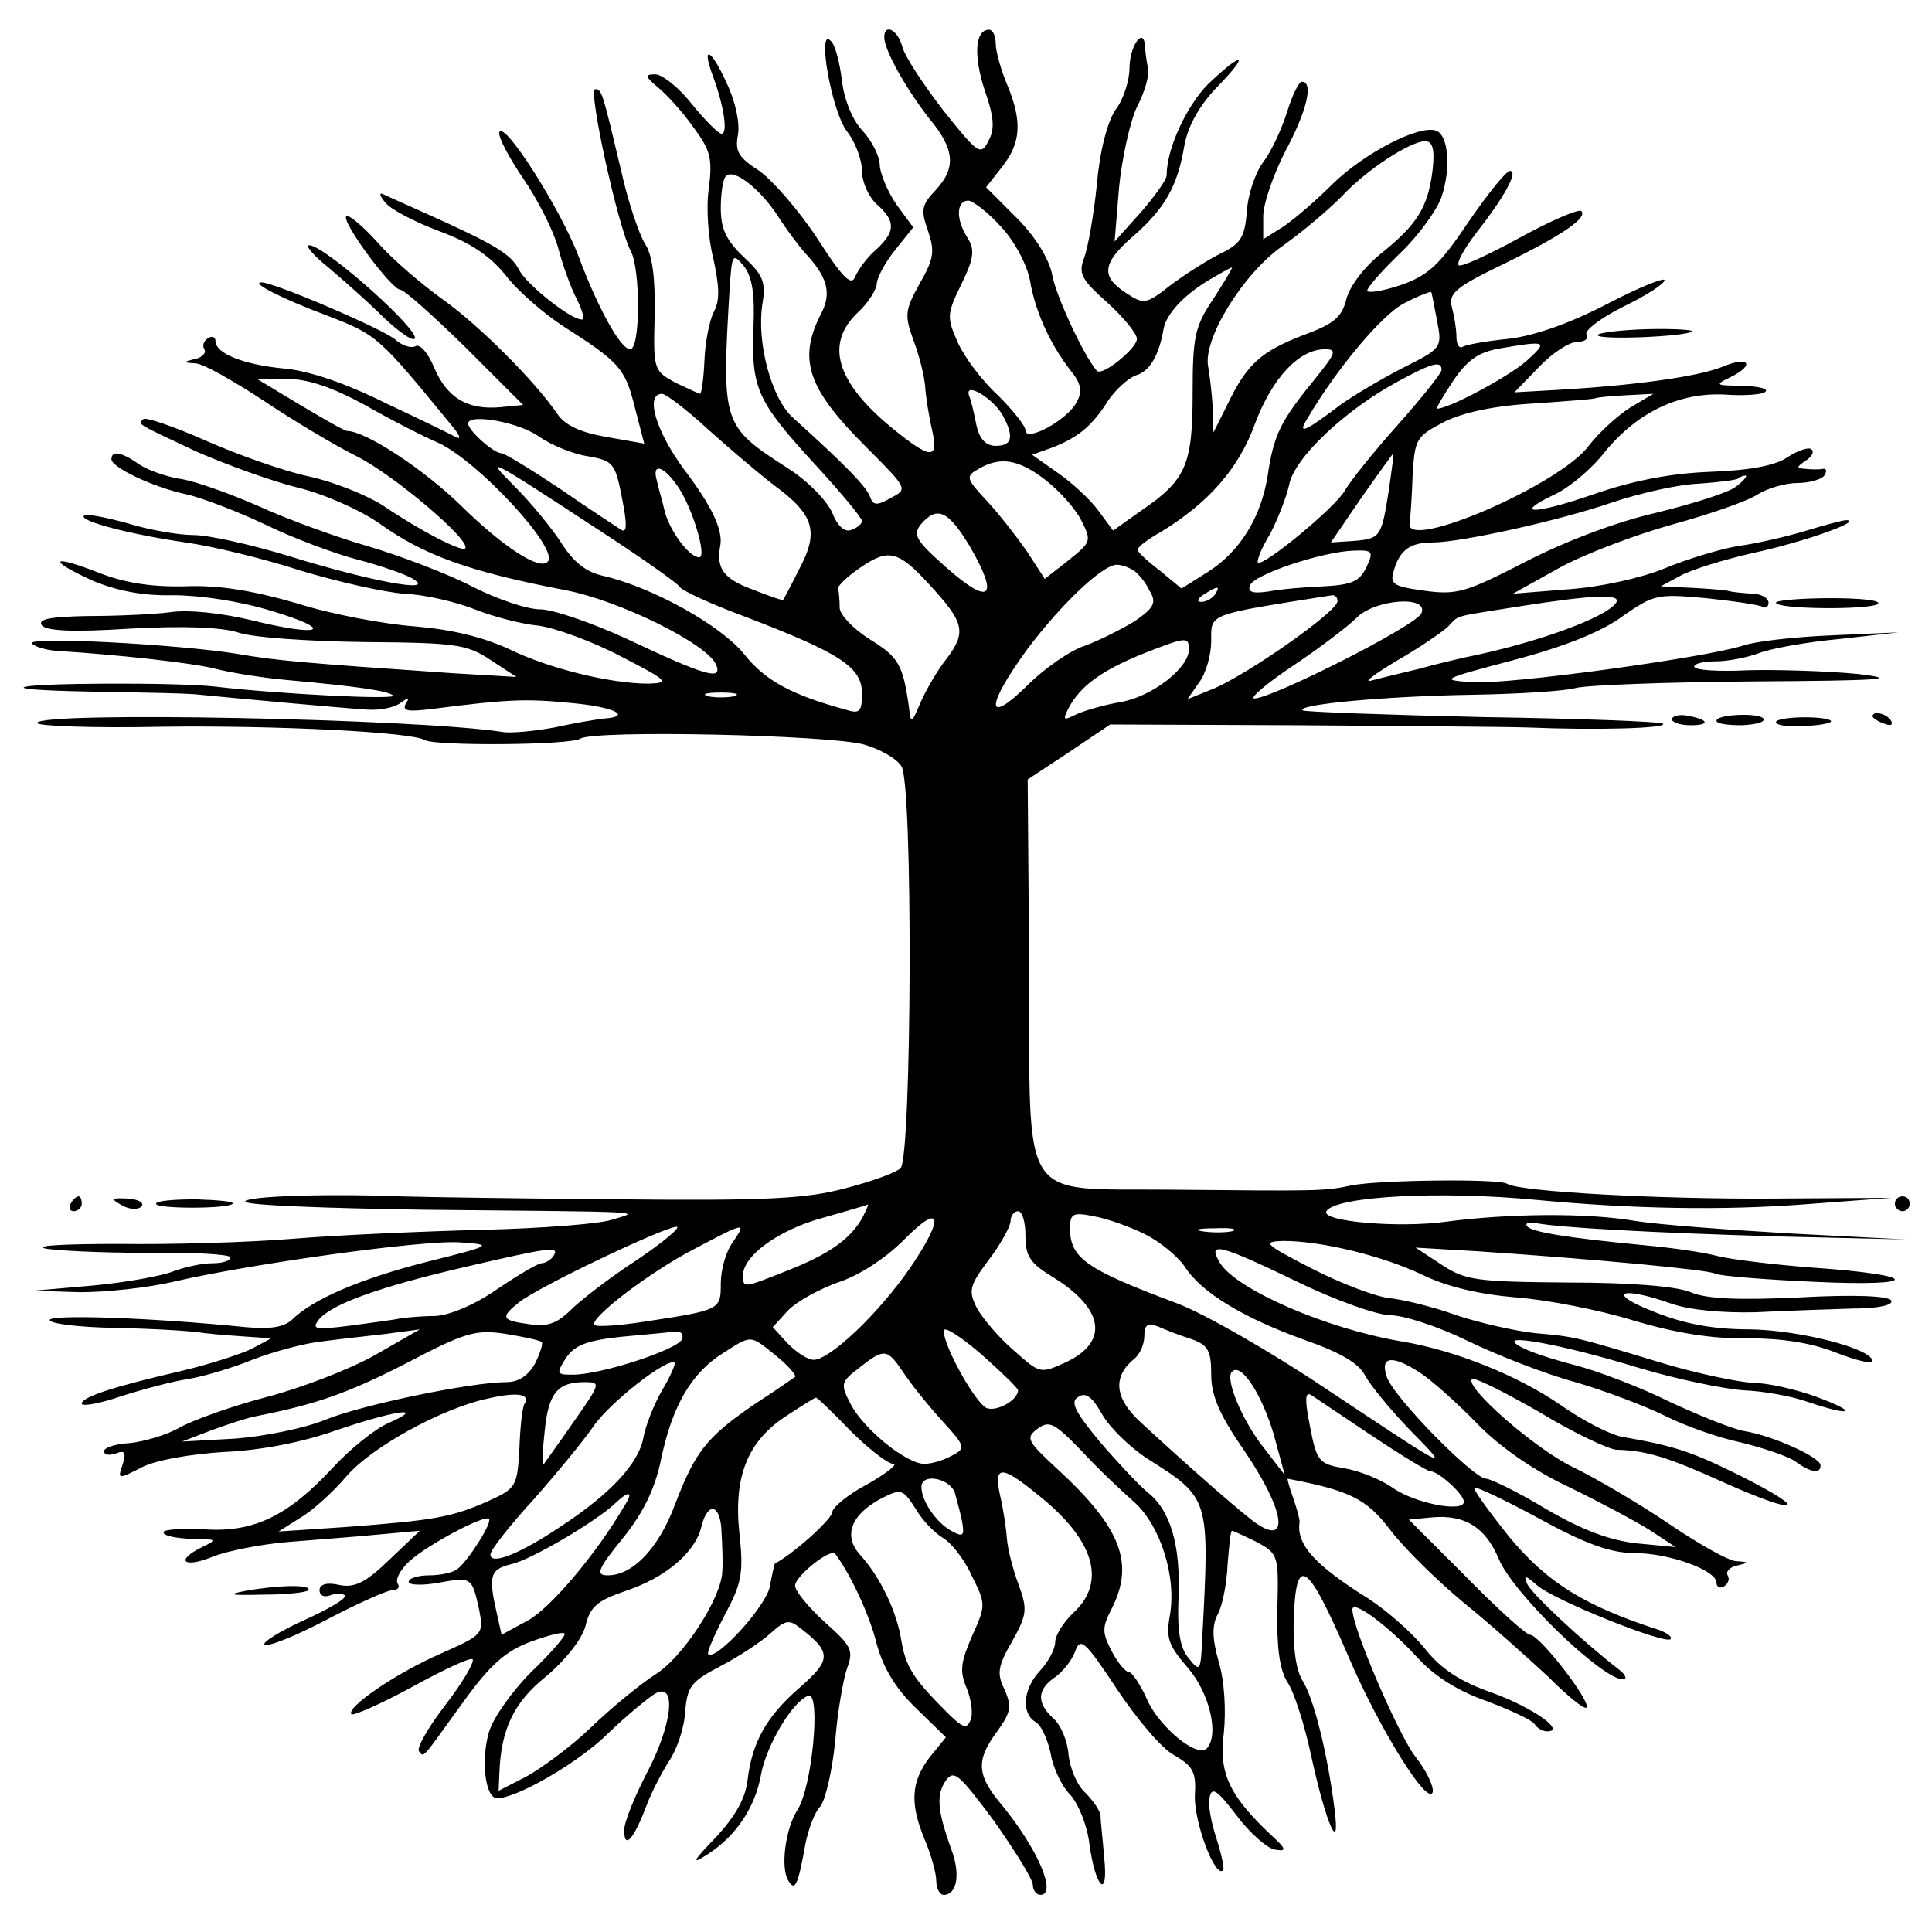 <?xml version="1.0" standalone="no"?>
<!DOCTYPE svg PUBLIC "-//W3C//DTD SVG 20010904//EN"
 "http://www.w3.org/TR/2001/REC-SVG-20010904/DTD/svg10.dtd">
<svg version="1.0" xmlns="http://www.w3.org/2000/svg"
 width="260pt" height="260pt" viewBox="0 0 260 260"
 preserveAspectRatio="xMidYMid meet">
<g transform="translate(0,260) scale(0.1,-0.1)"
fill="#000000" stroke="none">
<path d="M1190 2550 c0 -18 31 -72 61 -110 34 -41 36 -66 8 -96 -19 -20 -20
-27 -10 -55 9 -27 8 -37 -11 -70 -20 -36 -21 -43 -9 -76 8 -21 15 -49 16 -63
1 -14 5 -40 9 -57 10 -43 -1 -42 -56 3 -73 61 -88 112 -43 154 14 13 25 31 25
39 1 9 12 29 25 45 l24 30 -22 30 c-12 17 -22 41 -23 53 0 13 -11 34 -24 48
-13 14 -24 41 -27 67 -3 24 -9 48 -15 53 -19 20 1 -95 22 -122 11 -14 20 -38
20 -53 0 -15 9 -35 20 -45 26 -23 25 -37 -1 -61 -12 -10 -24 -27 -28 -36 -5
-14 -17 -2 -51 51 -25 38 -60 78 -78 91 -28 18 -33 26 -29 48 3 16 -3 45 -15
70 -21 47 -35 53 -18 8 14 -38 20 -76 11 -76 -4 0 -22 18 -40 40 -17 22 -40
40 -49 40 -15 0 -14 -3 4 -18 11 -9 33 -33 47 -53 23 -31 26 -42 21 -82 -4
-25 -1 -68 6 -95 8 -37 9 -56 1 -71 -6 -11 -12 -41 -13 -66 -1 -25 -4 -45 -6
-45 -1 0 -16 7 -33 15 -29 16 -30 17 -28 90 1 51 -3 82 -13 97 -8 13 -23 57
-32 98 -25 105 -26 110 -35 110 -10 0 31 -187 48 -218 13 -25 13 -132 -1 -132
-13 0 -44 57 -69 124 -24 64 -101 185 -107 168 -2 -6 13 -34 32 -62 20 -29 41
-71 47 -93 6 -23 17 -54 25 -69 8 -16 11 -28 7 -28 -15 0 -73 46 -84 66 -11
22 -31 34 -124 76 -27 12 -54 24 -60 27 -5 2 -4 -3 4 -12 7 -9 40 -26 72 -38
43 -16 68 -33 90 -60 16 -21 51 -51 77 -68 75 -48 83 -56 96 -108 l13 -50 -51
9 c-35 6 -56 16 -66 31 -30 44 -105 119 -154 154 -28 20 -68 54 -88 77 -20 22
-39 38 -42 35 -7 -7 61 -99 73 -99 5 0 44 -35 87 -77 l78 -78 -31 -3 c-44 -4
-72 13 -89 54 -8 19 -19 32 -25 28 -6 -3 -18 1 -27 9 -16 14 -163 77 -180 77
-15 0 25 -21 89 -45 67 -26 68 -27 168 -149 9 -11 12 -17 6 -15 -5 3 -48 24
-95 46 -54 27 -104 44 -137 47 -54 5 -93 20 -93 37 0 6 -5 7 -10 4 -6 -4 -8
-10 -5 -15 3 -5 -3 -11 -12 -13 -17 -4 -17 -5 0 -6 10 0 50 -23 90 -49 40 -27
97 -61 127 -76 50 -25 155 -114 146 -124 -5 -5 -61 24 -111 58 -22 14 -67 32
-100 39 -33 7 -95 29 -138 48 -43 19 -81 32 -84 29 -8 -7 -11 -5 72 -44 39
-17 99 -39 135 -48 37 -9 84 -30 110 -48 60 -43 120 -65 250 -90 74 -14 193
-73 204 -101 8 -21 -14 -15 -122 36 -46 21 -98 39 -115 39 -18 0 -59 14 -92
31 -33 17 -96 41 -140 54 -45 13 -110 37 -145 53 -36 16 -83 33 -104 37 -22 3
-49 13 -60 21 -23 16 -36 18 -36 6 0 -11 57 -38 100 -47 19 -4 67 -22 105 -40
39 -19 95 -40 126 -48 31 -8 65 -20 75 -26 32 -20 -58 -3 -165 30 -52 16 -110
29 -131 29 -20 0 -60 7 -89 16 -29 8 -55 13 -58 10 -7 -7 61 -25 137 -36 36
-5 106 -22 155 -38 50 -15 112 -29 139 -31 27 -1 70 -11 95 -21 25 -10 64 -20
86 -22 22 -3 72 -21 110 -41 64 -33 67 -36 38 -37 -51 0 -134 20 -189 47 -35
16 -77 26 -125 30 -41 3 -112 16 -159 31 -59 17 -105 25 -152 23 -46 -1 -82 5
-117 19 -64 25 -67 16 -5 -12 32 -13 66 -20 107 -19 36 0 90 -8 132 -21 87
-26 69 -36 -25 -13 -41 10 -87 15 -112 11 -24 -3 -74 -5 -111 -5 -48 -1 -66
-4 -61 -12 5 -8 40 -10 118 -5 74 4 123 2 146 -5 19 -7 96 -12 170 -13 124 -1
138 -3 170 -24 l35 -23 -85 5 c-204 14 -238 17 -290 26 -80 13 -286 24 -277
14 5 -5 20 -9 35 -10 80 -5 181 -16 212 -24 19 -5 62 -12 95 -15 100 -9 138
-15 144 -21 5 -6 -154 2 -239 12 -53 6 -252 5 -258 -1 -3 -3 44 -5 104 -6 60
-1 120 -2 134 -4 40 -4 192 -18 225 -20 17 -1 36 3 44 9 11 8 13 8 7 -1 -5
-10 3 -11 36 -7 101 13 126 14 186 8 58 -5 84 -18 45 -21 -10 -1 -40 -6 -67
-12 -27 -5 -59 -8 -70 -6 -117 18 -626 28 -626 12 0 -4 75 -7 168 -5 152 2
336 -7 354 -18 13 -8 195 -7 209 2 20 12 336 5 382 -8 21 -6 44 -19 50 -29 16
-21 14 -526 -1 -541 -6 -6 -39 -18 -74 -27 -52 -14 -104 -17 -303 -15 -132 1
-265 3 -295 4 -106 4 -210 0 -210 -7 0 -5 109 -9 242 -11 308 -3 289 -2 253
-13 -16 -6 -95 -12 -175 -14 -80 -2 -194 -7 -255 -12 -60 -5 -166 -8 -235 -7
-69 0 -114 -2 -100 -6 14 -3 76 -6 137 -6 62 1 113 -2 113 -6 0 -5 -11 -8 -24
-8 -14 0 -37 -5 -53 -11 -15 -6 -64 -15 -108 -19 l-80 -7 63 -2 c35 0 91 6
125 14 103 24 339 57 387 53 44 -3 43 -4 -45 -26 -91 -23 -155 -51 -182 -78
-11 -10 -29 -13 -62 -10 -130 13 -259 17 -264 10 -2 -5 36 -10 87 -11 50 -1
105 -4 121 -7 17 -2 44 -4 60 -5 l30 -2 -26 -14 c-14 -7 -57 -21 -95 -30 -91
-21 -134 -35 -134 -44 0 -4 24 0 53 10 28 9 69 20 89 23 20 3 61 15 90 27 29
11 71 22 93 24 22 3 60 7 85 10 l45 6 -61 -35 c-34 -19 -99 -44 -145 -56 -46
-12 -99 -31 -117 -41 -17 -10 -48 -19 -67 -21 -19 -1 -35 -6 -35 -11 0 -5 7
-6 16 -3 12 5 14 1 9 -15 -7 -20 -6 -20 25 -4 19 10 65 18 111 21 49 2 106 13
151 29 76 26 125 34 71 10 -17 -7 -51 -34 -75 -60 -60 -65 -107 -88 -174 -83
-30 1 -54 0 -54 -4 0 -5 17 -8 38 -9 34 0 35 -1 14 -11 -37 -18 -25 -29 14
-13 20 8 66 17 103 20 36 3 91 7 121 10 l55 5 -41 -39 c-32 -31 -47 -38 -67
-34 -17 4 -27 1 -27 -7 0 -7 6 -10 14 -7 8 3 17 3 20 0 3 -4 -21 -18 -54 -33
-33 -15 -57 -30 -54 -33 4 -4 41 11 83 33 42 22 82 40 89 40 7 0 11 4 7 9 -3
6 4 19 16 30 24 22 101 63 107 57 5 -5 -29 -58 -43 -68 -5 -4 -22 -8 -37 -8
-16 0 -28 -4 -28 -9 0 -4 18 -5 40 -1 45 8 45 8 55 -37 6 -32 5 -33 -51 -58
-60 -26 -129 -73 -121 -82 3 -2 40 14 82 37 42 23 78 40 81 37 3 -3 -13 -31
-37 -62 -23 -30 -39 -58 -35 -62 7 -8 2 -13 59 66 37 51 57 69 92 82 25 9 45
14 45 10 0 -4 -20 -27 -45 -51 -25 -25 -51 -61 -57 -81 -11 -38 -5 -89 11 -89
27 0 111 49 149 87 25 24 54 48 64 54 29 16 23 -42 -12 -108 -16 -31 -30 -65
-30 -76 0 -27 13 -12 30 33 7 19 22 47 31 61 10 15 20 44 21 65 3 35 8 41 48
62 25 13 55 33 67 44 20 18 25 19 40 7 43 -33 42 -43 -3 -82 -43 -38 -62 -72
-68 -123 -3 -25 -17 -49 -43 -77 -32 -33 -33 -37 -10 -22 37 24 63 62 71 106
7 40 43 100 64 107 17 5 5 -124 -15 -154 -16 -25 -23 -78 -12 -95 9 -15 13 -6
23 50 4 19 12 42 20 50 7 9 16 48 20 88 3 39 11 84 16 98 9 24 6 30 -30 62
-22 20 -40 42 -40 49 0 13 48 51 54 43 21 -28 47 -84 56 -122 9 -32 25 -59 53
-86 l40 -39 -22 -27 c-25 -33 -27 -62 -6 -112 8 -19 15 -44 15 -54 0 -11 5
-19 10 -19 18 0 23 28 10 62 -19 53 -20 73 -7 92 11 15 18 8 65 -55 28 -40 52
-78 52 -86 0 -7 5 -13 10 -13 23 0 -3 61 -51 120 -35 41 -36 61 -7 100 18 25
20 33 10 56 -11 22 -9 32 10 65 20 36 21 43 9 76 -8 21 -15 49 -16 63 -1 14
-5 40 -9 57 -9 41 1 42 50 2 76 -60 94 -117 49 -159 -14 -13 -25 -31 -25 -40
0 -9 -9 -26 -20 -38 -23 -24 -26 -57 -7 -69 8 -4 17 -24 21 -43 3 -19 15 -44
26 -55 11 -12 23 -41 26 -66 8 -60 26 -77 20 -19 -2 25 -5 50 -5 57 -1 7 -10
20 -21 31 -11 10 -20 33 -22 50 -1 18 -10 40 -20 49 -23 21 -23 39 2 56 10 7
23 23 27 35 7 19 13 14 56 -51 26 -39 60 -80 77 -89 26 -15 30 -23 28 -55 -1
-35 27 -111 38 -100 2 2 -2 21 -9 43 -7 21 -12 47 -9 56 3 14 11 8 36 -25 17
-23 41 -44 51 -46 17 -3 17 0 -5 20 -56 53 -70 83 -63 137 3 30 1 70 -7 96 -9
32 -9 49 -1 64 6 11 12 41 13 66 2 25 4 46 6 46 2 0 16 -7 33 -15 29 -16 30
-17 28 -90 -1 -52 3 -81 13 -98 9 -12 24 -59 33 -102 20 -91 39 -133 31 -70
-9 73 -28 150 -43 173 -9 15 -13 44 -12 82 3 90 18 80 74 -50 40 -94 106 -201
113 -182 2 7 -8 29 -24 49 -23 31 -84 172 -84 197 0 14 48 -22 86 -63 22 -25
54 -46 94 -60 32 -12 62 -26 65 -31 4 -6 11 -10 17 -10 26 0 -19 32 -74 52
-43 15 -69 32 -91 60 -17 21 -51 51 -76 67 -72 45 -97 73 -92 103 0 4 -4 19
-9 33 -5 14 -8 25 -7 25 84 -16 106 -27 138 -69 19 -25 63 -68 99 -98 36 -29
86 -74 113 -99 26 -26 49 -45 52 -42 7 7 -63 98 -76 98 -5 0 -44 35 -86 78
l-77 77 31 3 c44 4 72 -13 90 -56 19 -46 139 -162 167 -162 6 0 4 6 -5 13 -48
37 -119 103 -124 116 -5 12 -2 11 13 -2 22 -20 172 -80 180 -73 3 3 -4 8 -14
12 -102 33 -152 64 -204 127 -27 34 -48 63 -46 65 2 2 42 -17 88 -42 62 -34
96 -46 127 -46 47 0 111 -23 111 -40 0 -6 5 -8 10 -5 6 4 8 10 5 15 -3 5 3 11
12 13 17 4 17 5 0 6 -10 0 -51 23 -92 51 -40 27 -98 61 -127 75 -51 24 -148
109 -137 119 3 3 43 -17 90 -44 46 -28 93 -50 104 -51 41 -1 70 -10 147 -45
99 -44 115 -38 22 9 -66 33 -90 41 -159 53 -16 2 -55 22 -86 44 -57 39 -141
73 -214 85 -100 17 -220 69 -243 105 -18 30 -2 26 104 -25 51 -25 108 -45 125
-45 18 0 64 -15 103 -34 39 -19 105 -45 146 -56 41 -12 96 -33 122 -46 26 -13
71 -29 100 -35 29 -7 62 -18 73 -25 22 -16 35 -18 35 -6 0 11 -65 40 -102 46
-14 2 -59 20 -100 39 -40 20 -98 42 -129 50 -31 8 -65 19 -75 26 -31 18 58 2
162 -30 50 -15 113 -28 140 -30 27 -1 66 -8 88 -16 59 -20 68 -14 11 7 -27 10
-66 19 -86 19 -19 1 -73 12 -120 26 -122 37 -119 36 -174 41 -27 3 -75 14
-105 24 -30 11 -71 21 -90 23 -19 2 -66 20 -105 40 -64 33 -67 36 -38 37 51 0
134 -20 188 -46 33 -16 77 -26 125 -30 41 -3 113 -17 158 -31 57 -17 107 -25
153 -24 47 0 86 -6 119 -19 28 -11 50 -16 50 -12 0 17 -98 42 -165 43 -49 0
-88 7 -130 24 -64 25 -45 35 23 11 25 -9 69 -13 114 -12 40 2 99 4 131 5 36 0
56 5 52 11 -4 6 -49 8 -123 4 -83 -4 -126 -2 -147 7 -19 8 -81 13 -165 13
-124 1 -138 3 -170 24 l-35 23 85 -5 c163 -11 310 -25 318 -30 5 -3 65 -8 133
-11 146 -7 145 9 -1 19 -52 4 -111 11 -130 16 -19 5 -62 11 -95 14 -105 10
-155 18 -160 26 -3 4 3 6 12 4 31 -6 153 -13 328 -18 l170 -4 -155 8 c-85 5
-180 12 -210 17 -64 11 -169 10 -253 -1 -64 -9 -170 0 -162 14 12 20 152 28
285 15 128 -12 247 -14 355 -6 l120 9 -160 -1 c-148 -1 -340 9 -357 20 -12 7
-170 5 -208 -2 -38 -8 -41 -8 -246 -6 -204 2 -188 -24 -189 295 l-2 257 56 37
55 37 250 -1 c138 -1 278 -2 311 -3 97 -4 189 -1 183 5 -3 3 -113 7 -243 9
-131 3 -240 7 -242 9 -8 8 110 19 227 21 63 1 126 5 140 9 14 4 122 8 240 9
171 1 200 3 140 10 -41 4 -108 6 -148 5 -39 -2 -72 0 -72 5 0 4 13 7 29 7 16
0 42 5 58 11 15 6 64 15 108 19 l80 9 -90 -4 c-49 -2 -103 -8 -120 -14 -50
-16 -317 -53 -365 -49 -43 3 -40 4 58 30 68 18 118 38 146 59 42 29 46 30 112
24 38 -4 72 -9 77 -12 4 -2 7 1 7 6 0 6 -10 12 -22 12 -13 1 -27 2 -33 4 -5 1
-28 3 -50 4 l-40 2 26 14 c14 8 59 22 99 31 69 15 147 43 125 44 -5 0 -31 -7
-57 -15 -27 -8 -67 -17 -90 -20 -23 -4 -67 -17 -98 -30 -32 -13 -86 -25 -129
-28 l-75 -6 61 34 c34 19 103 45 153 59 51 14 103 32 116 41 13 8 37 15 53 15
16 0 33 5 36 10 4 6 3 10 -2 9 -4 -1 -15 -1 -23 0 -13 1 -13 2 0 11 8 5 12 12
8 15 -3 4 -18 -1 -32 -10 -17 -12 -52 -18 -105 -20 -53 -2 -104 -12 -156 -30
-81 -28 -111 -28 -52 0 19 9 49 34 66 56 44 54 100 81 162 78 27 -2 52 0 55 4
4 4 -10 7 -32 8 -35 0 -37 1 -16 11 35 17 26 30 -11 14 -33 -13 -118 -25 -226
-31 l-53 -3 33 34 c18 19 41 34 52 34 10 0 15 4 12 10 -3 5 19 22 49 37 31 15
56 31 56 36 0 4 -35 -10 -77 -32 -50 -26 -98 -43 -133 -47 -30 -3 -58 -8 -62
-11 -5 -2 -8 4 -8 14 0 10 -3 28 -6 39 -5 19 4 27 68 58 80 39 115 63 106 72
-4 3 -41 -13 -83 -36 -42 -23 -79 -40 -82 -37 -3 4 8 23 24 44 37 47 57 83 45
83 -5 0 -30 -31 -56 -69 -39 -58 -54 -72 -92 -85 -24 -8 -44 -11 -44 -7 0 4
20 27 45 51 25 24 49 58 55 75 13 39 9 83 -7 89 -22 9 -97 -30 -139 -71 -22
-22 -52 -48 -67 -58 l-27 -17 0 31 c0 17 14 57 30 88 29 54 38 93 22 93 -4 0
-13 -18 -20 -41 -7 -22 -21 -53 -32 -67 -11 -15 -21 -45 -22 -67 -3 -34 -8
-43 -35 -56 -18 -9 -48 -28 -68 -43 -33 -26 -36 -26 -60 -10 -34 22 -32 40 11
77 42 37 59 67 68 122 5 26 20 53 44 78 45 46 35 49 -12 4 -29 -29 -56 -87
-56 -123 0 -6 -16 -28 -35 -50 l-35 -39 6 73 c4 40 15 89 24 108 10 19 17 42
15 52 -2 9 -4 23 -4 30 -2 27 -21 0 -21 -30 0 -16 -8 -42 -19 -56 -11 -17 -21
-55 -25 -101 -4 -40 -12 -85 -17 -98 -8 -21 -4 -29 31 -60 22 -20 40 -42 40
-49 0 -13 -47 -51 -54 -43 -18 21 -55 101 -60 129 -4 21 -22 51 -48 77 l-41
41 22 28 c25 32 27 61 6 111 -8 19 -15 44 -15 54 0 11 -4 19 -9 19 -19 0 -21
-35 -6 -81 13 -37 14 -53 5 -69 -10 -20 -14 -17 -61 42 -27 35 -52 73 -55 86
-6 22 -24 31 -24 12z m738 -178 c-6 -51 -21 -74 -68 -112 -23 -18 -43 -44 -48
-62 -6 -25 -17 -34 -58 -49 -57 -22 -76 -39 -102 -93 l-19 -38 -1 34 c-1 18
-4 42 -6 54 -8 37 47 126 100 163 27 19 62 49 79 66 33 36 93 75 113 75 10 0
13 -11 10 -38z m-881 -63 c12 -19 29 -41 36 -49 31 -33 37 -55 21 -84 -30 -60
-17 -99 60 -176 58 -58 58 -58 35 -70 -19 -11 -24 -10 -28 1 -4 13 -32 42
-104 107 -29 26 -49 101 -41 153 5 29 1 39 -25 63 -24 23 -31 38 -31 66 0 20
3 40 7 43 10 11 46 -17 70 -54z m300 -14 c18 -19 35 -51 39 -72 7 -42 27 -86
55 -122 14 -17 16 -28 8 -42 -12 -24 -69 -55 -69 -38 0 6 -17 27 -37 47 -21
19 -45 51 -54 71 -15 34 -15 38 5 79 17 35 18 46 8 62 -16 25 -15 50 1 50 6 0
27 -16 44 -35z m-333 -135 c-3 -82 4 -99 81 -183 36 -39 65 -74 65 -78 0 -4
-6 -9 -14 -12 -9 -4 -19 5 -26 23 -7 16 -33 43 -60 60 -88 57 -89 58 -78 243
3 45 4 47 19 29 11 -14 15 -37 13 -82z m619 38 c-25 -37 -28 -51 -28 -127 0
-97 -9 -117 -69 -158 l-38 -27 -20 27 c-11 15 -36 38 -55 51 l-34 24 28 10
c35 14 53 29 75 64 10 14 26 29 37 33 18 5 31 27 37 63 4 19 25 43 59 64 17
10 31 18 33 18 1 0 -10 -19 -25 -42z m301 -30 c7 -36 6 -37 -46 -63 -29 -15
-66 -37 -83 -49 -50 -38 -59 -41 -46 -20 39 67 102 142 131 156 19 10 35 16
36 15 1 -1 4 -19 8 -39z m120 -54 c-24 -21 -104 -64 -120 -64 -2 0 8 17 22 38
19 28 34 38 62 43 64 11 66 10 36 -17z m-286 -26 c-45 -55 -54 -74 -62 -128
-9 -57 -38 -103 -81 -130 l-35 -22 -29 24 c-17 13 -30 25 -30 28 -1 3 13 14
31 24 64 39 105 85 127 146 23 61 59 100 94 100 17 0 15 -5 -15 -42z m172 14
c0 -4 -27 -38 -60 -75 -33 -37 -64 -76 -70 -87 -12 -22 -110 -103 -117 -97 -2
3 5 20 16 38 10 19 22 49 26 67 7 36 76 101 147 139 46 25 58 28 58 15z
m-1449 -47 c35 -20 80 -43 99 -51 54 -25 164 -144 147 -160 -11 -12 -60 20
-116 75 -50 49 -129 101 -154 101 -3 0 -31 16 -63 35 l-58 35 41 0 c27 0 60
-11 104 -35z m859 -15 c15 -28 12 -40 -10 -40 -13 0 -22 9 -26 28 -3 15 -7 33
-10 40 -6 19 33 -4 46 -28z m-397 -18 c29 -26 69 -60 90 -76 53 -39 59 -62 33
-111 -11 -22 -21 -41 -22 -42 0 -2 -19 5 -42 14 -38 14 -48 28 -43 57 5 22
-11 55 -49 105 -38 52 -52 101 -29 101 5 0 34 -22 62 -48z m1240 29 c-17 -11
-42 -34 -55 -51 -38 -52 -248 -143 -241 -104 1 6 3 34 4 63 3 50 4 53 42 73
26 13 68 22 121 25 44 3 82 6 83 7 1 1 19 3 40 4 l38 2 -32 -19z m-1467 -39
c16 -11 45 -23 65 -26 34 -6 37 -9 46 -56 7 -35 7 -48 -1 -43 -6 4 -43 28 -82
55 -39 26 -75 48 -79 48 -11 0 -45 31 -45 40 0 14 69 2 96 -18z m1143 -72
c-10 -63 -11 -65 -48 -68 l-30 -2 41 60 c23 33 43 60 43 60 1 0 -2 -22 -6 -50z
m-1062 -54 c57 -37 105 -71 108 -76 3 -5 42 -23 88 -40 128 -49 157 -68 157
-103 0 -25 -3 -28 -22 -22 -73 20 -108 39 -136 74 -32 40 -125 91 -190 106
-23 5 -40 18 -57 45 -13 20 -41 54 -62 75 -43 43 -37 40 114 -59z m600 68 c18
-14 40 -38 48 -54 14 -28 14 -29 -17 -54 l-32 -25 -24 37 c-14 20 -38 51 -54
68 -28 30 -29 33 -11 43 29 17 54 13 90 -15z m-496 -7 c20 -27 41 -97 30 -97
-13 0 -38 33 -46 60 -3 14 -9 33 -11 43 -7 24 8 21 27 -6z m1425 -2 c-10 -8
-58 -23 -107 -35 -53 -12 -124 -39 -176 -66 -80 -41 -92 -45 -136 -39 -43 6
-47 9 -41 28 8 27 22 37 52 37 38 0 173 30 242 54 36 12 88 24 115 25 28 2 52
5 54 7 2 2 7 4 10 4 3 0 -2 -7 -13 -15z m-1031 -80 c40 -69 28 -81 -30 -30
-42 37 -47 45 -36 59 22 26 37 19 66 -29z m-54 -52 c46 -50 50 -63 24 -98 -13
-16 -29 -44 -36 -60 -13 -30 -13 -30 -16 -5 -8 56 -14 66 -53 90 -22 14 -40
33 -40 42 0 10 -1 21 -2 25 -2 4 12 17 31 30 37 25 50 22 92 -24z m588 24 c-9
-19 -19 -24 -57 -26 -26 -1 -60 -4 -75 -7 -21 -3 -28 -1 -25 8 5 15 99 46 140
47 25 1 27 -1 17 -22z m-313 -5 c6 -4 16 -16 21 -27 10 -16 6 -23 -20 -41 -18
-11 -48 -26 -67 -33 -19 -6 -54 -30 -77 -53 -57 -56 -57 -29 0 49 46 61 101
113 120 113 7 0 17 -4 23 -8z m109 -32 c-3 -5 -12 -10 -18 -10 -7 0 -6 4 3 10
19 12 23 12 15 0z m165 -9 c0 -14 -119 -97 -165 -117 l-37 -15 16 23 c9 12 16
37 16 55 0 38 -7 35 163 62 4 0 7 -3 7 -8z m375 -2 c-13 -20 -109 -55 -205
-74 -8 -2 -35 -8 -60 -15 -25 -6 -54 -13 -65 -16 -11 -3 5 9 35 27 30 17 60
38 68 45 17 17 3 13 97 28 102 16 137 17 130 5z m-262 -14 c-5 -16 -201 -115
-225 -115 -7 0 16 20 52 44 36 24 74 53 85 64 25 26 98 31 88 7z m-313 -49 c0
-25 -50 -64 -93 -71 -23 -4 -50 -12 -60 -17 -16 -8 -17 -7 -9 9 16 30 44 50
97 72 61 24 65 25 65 7z m-612 -63 c-10 -2 -26 -2 -35 0 -10 3 -2 5 17 5 19 0
27 -2 18 -5z m173 -701 c-16 -29 -44 -49 -99 -71 -63 -25 -62 -25 -62 -7 0 26
48 61 107 77 32 9 59 17 61 18 1 0 -2 -7 -7 -17z m64 -68 c-42 -61 -108 -124
-130 -124 -8 0 -23 10 -35 22 l-20 22 21 23 c12 12 43 29 69 38 27 9 62 32 86
56 51 52 56 32 9 -37z m155 43 c0 -28 6 -37 39 -57 67 -42 73 -86 16 -113 -35
-16 -35 -16 -70 15 -20 17 -42 43 -50 57 -12 24 -11 30 16 66 16 21 29 45 29
52 0 7 5 13 10 13 6 0 10 -15 10 -33z m161 2 c20 -10 43 -29 53 -43 22 -35 78
-69 161 -99 49 -17 74 -32 82 -48 7 -13 34 -46 60 -73 57 -58 56 -57 -114 56
-73 49 -162 100 -199 114 -123 46 -144 61 -144 101 0 20 4 22 33 16 17 -3 48
-14 68 -24z m-683 -34 c-37 -24 -77 -55 -90 -68 -18 -18 -32 -23 -56 -19 -37
5 -39 9 -14 29 24 20 194 101 212 102 8 1 -15 -19 -52 -44z m128 23 c-9 -12
-16 -37 -16 -55 0 -36 0 -36 -105 -52 -33 -5 -62 -7 -65 -4 -8 8 74 71 134
102 70 37 71 37 52 9z m672 15 c-10 -2 -28 -2 -40 0 -13 2 -5 4 17 4 22 1 32
-1 23 -4z m-913 -33 c-3 -5 -11 -10 -16 -10 -5 0 -32 -16 -60 -35 -30 -21 -64
-35 -83 -36 -17 0 -38 -2 -46 -3 -8 -2 -39 -6 -69 -10 -47 -6 -52 -5 -42 8 17
21 81 44 197 71 116 27 127 28 119 15z m625 -181 c0 -13 -28 -29 -42 -24 -15
6 -58 83 -58 104 0 7 22 -7 50 -31 27 -24 50 -46 50 -49z m233 69 c23 -8 27
-16 27 -48 0 -28 11 -54 45 -103 53 -78 61 -127 17 -98 -13 8 -89 74 -157 137
-35 32 -38 61 -9 85 8 6 14 20 14 31 0 15 4 18 18 13 9 -4 29 -12 45 -17z
m-874 -4 c2 -2 -2 -15 -9 -29 -9 -16 -22 -25 -38 -25 -48 0 -197 -31 -245 -51
-27 -11 -81 -22 -120 -25 l-72 -4 39 15 c22 8 49 17 60 19 81 16 124 31 202
71 80 42 94 46 134 40 25 -4 47 -9 49 -11z m189 4 c-5 -14 -109 -48 -147 -48
-22 0 -23 1 -9 23 12 17 28 23 74 28 33 3 65 6 72 7 8 1 12 -3 10 -10z m127
-23 c16 -13 27 -26 25 -28 -3 -2 -27 -19 -55 -37 -64 -44 -79 -63 -106 -133
-22 -60 -57 -97 -91 -97 -17 0 -14 8 21 51 28 35 43 67 51 107 15 70 40 114
83 141 39 25 36 25 72 -4z m170 -21 c9 -14 32 -43 51 -64 34 -37 34 -39 15
-49 -11 -6 -27 -11 -37 -11 -24 0 -81 46 -99 80 -14 27 -14 30 11 49 34 27 38
26 59 -5z m-324 -25 c-11 -19 -22 -47 -25 -63 -6 -35 -44 -76 -111 -120 -55
-37 -95 -53 -95 -38 0 6 26 39 58 74 31 35 68 80 81 99 21 31 100 93 109 85 1
-2 -6 -19 -17 -37z m1021 23 c15 -10 49 -40 76 -68 30 -31 76 -63 123 -85 41
-20 90 -46 109 -58 l35 -23 -52 5 c-36 4 -72 17 -122 46 -38 23 -75 41 -81 41
-17 0 -127 112 -134 138 -9 27 8 29 46 4z m-198 -82 l15 -55 -27 35 c-30 37
-54 95 -44 104 12 13 40 -30 56 -84z m-941 18 c-20 -29 -39 -55 -41 -58 -3 -3
-2 17 1 44 5 51 17 66 54 66 22 0 21 -2 -14 -52z m-67 23 c-3 -4 -6 -31 -7
-60 -3 -52 -4 -54 -44 -72 -48 -21 -71 -25 -190 -34 l-90 -6 30 19 c17 10 44
35 61 55 33 39 129 92 191 105 39 9 57 6 49 -7z m838 -74 c84 -53 84 -52 74
-240 -2 -46 -3 -48 -18 -29 -12 14 -16 37 -14 82 3 71 -11 118 -42 142 -12 10
-41 41 -65 69 -33 40 -39 53 -28 59 10 7 19 0 32 -23 10 -18 38 -45 61 -60z
m302 31 c39 -26 75 -48 79 -48 11 0 45 -31 45 -41 0 -15 -67 -2 -96 19 -16 11
-45 23 -65 26 -34 6 -37 9 -46 56 -7 35 -7 47 1 43 6 -4 43 -29 82 -55z m-702
7 c25 -25 51 -45 58 -45 7 0 -8 -12 -34 -27 -27 -14 -48 -32 -48 -38 0 -9 -52
-56 -77 -69 -1 -1 -4 -15 -7 -31 -5 -27 -73 -101 -83 -91 -2 2 8 25 22 52 23
43 26 56 20 111 -8 76 11 124 64 158 20 13 37 24 39 24 1 1 22 -19 46 -44z
m383 -97 c35 -32 57 -101 47 -154 -5 -29 -1 -39 25 -69 29 -34 42 -90 25 -108
-13 -13 -63 28 -80 65 -9 21 -21 38 -25 38 -5 0 -15 13 -23 28 -13 25 -13 32
0 57 31 61 13 109 -73 188 -41 38 -43 42 -27 54 16 12 23 8 59 -29 22 -24 55
-55 72 -70z m-242 13 c3 -11 8 -29 10 -40 3 -18 1 -20 -15 -11 -20 11 -40 40
-40 59 0 19 38 12 45 -8z m-17 -60 c11 -6 29 -28 39 -50 20 -40 20 -41 1 -83
-15 -35 -17 -47 -7 -70 6 -15 9 -35 5 -43 -5 -13 -11 -10 -33 12 -44 44 -54
60 -60 95 -6 39 -28 85 -55 115 -24 26 -13 55 29 77 26 13 28 12 45 -14 9 -16
26 -33 36 -39z m-428 42 c-38 -65 -100 -138 -130 -154 l-35 -19 -6 27 c-12 52
-10 61 19 68 27 6 115 58 140 82 19 18 25 16 12 -4z m131 -35 c1 -18 2 -42 1
-53 -1 -35 -53 -116 -91 -139 -20 -13 -58 -44 -86 -71 -27 -26 -67 -55 -87
-66 l-37 -19 1 23 c2 59 19 96 63 131 27 23 48 50 53 68 6 26 16 34 54 47 54
18 94 52 102 87 9 35 26 29 27 -8z"/>
<path d="M442 2240 c20 -17 53 -46 73 -66 20 -19 39 -33 43 -30 9 10 -121 126
-142 126 -6 0 6 -14 26 -30z"/>
<path d="M2150 2149 c0 -7 120 -2 127 5 3 2 -25 4 -61 3 -36 -1 -66 -5 -66 -8z"/>
<path d="M2390 1789 c0 -9 123 -10 137 -2 6 5 -22 8 -63 8 -41 0 -74 -3 -74
-6z"/>
<path d="M2250 1632 c0 -4 11 -8 25 -8 28 0 24 8 -5 13 -11 2 -20 -1 -20 -5z"/>
<path d="M2310 1630 c0 -4 15 -6 34 -6 19 1 32 4 29 9 -5 8 -63 6 -63 -3z"/>
<path d="M2390 1628 c0 -4 18 -7 39 -5 22 1 37 4 35 7 -8 7 -74 6 -74 -2z"/>
<path d="M2520 1636 c0 -2 7 -7 16 -10 8 -3 12 -2 9 4 -6 10 -25 14 -25 6z"/>
<path d="M95 980 c-3 -5 -1 -10 4 -10 6 0 11 5 11 10 0 6 -2 10 -4 10 -3 0 -8
-4 -11 -10z"/>
<path d="M164 978 c10 -6 22 -6 26 -2 5 5 -3 10 -18 11 -22 1 -24 0 -8 -9z"/>
<path d="M210 980 c0 -7 96 -7 103 0 3 3 -19 5 -49 6 -30 0 -54 -2 -54 -6z"/>
<path d="M2550 980 c0 -5 5 -10 10 -10 6 0 10 5 10 10 0 6 -4 10 -10 10 -5 0
-10 -4 -10 -10z"/>
<path d="M330 459 c-26 -5 -20 -6 23 -5 32 0 60 3 62 6 5 8 -41 7 -85 -1z"/>
</g>
</svg>
